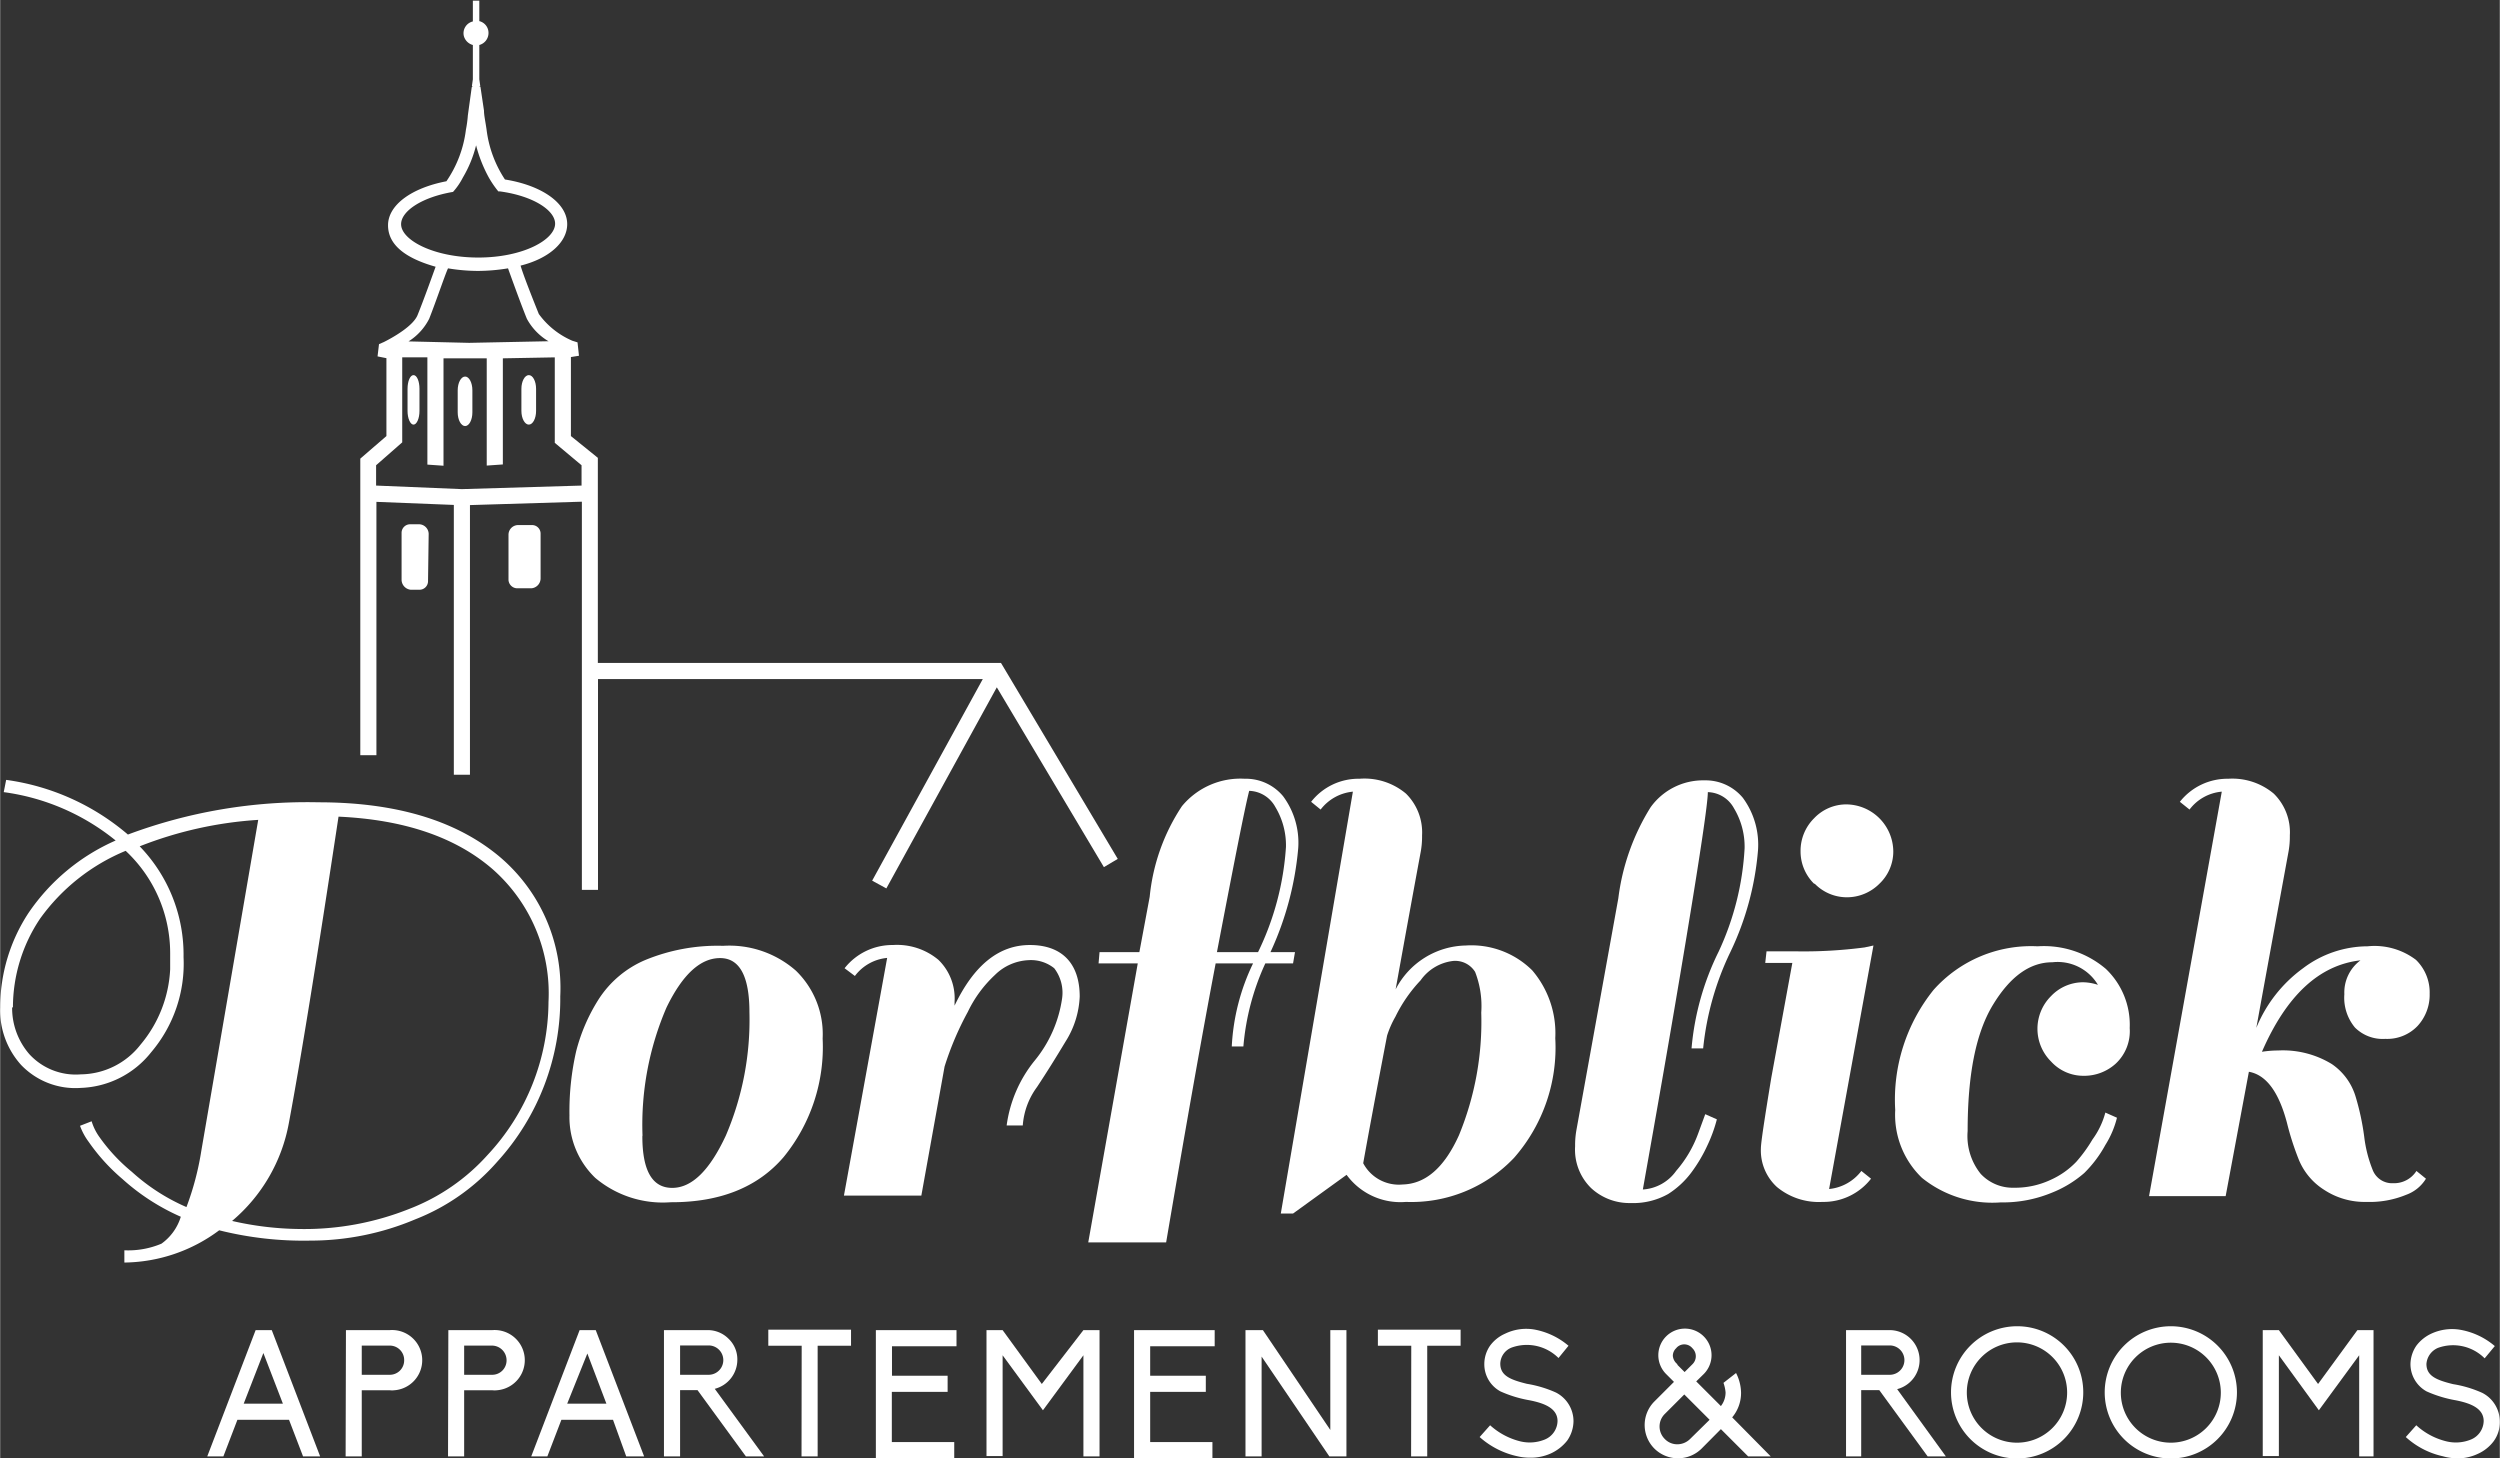 <svg xmlns="http://www.w3.org/2000/svg" width="54.68mm" height="31.9mm" viewBox="0 0 155 90.44"><rect x="0" y="0" width="155" height="90.44" fill="#333333" stroke="none"/><defs><style>.cls-1{fill:#fff;}.cls-2{fill:none;}</style></defs><g id="Ebene_1" data-name="Ebene 1"><path class="cls-1" d="M17.91,88h-3.2l-.87,2.27h-1l3-7.83h1l3,7.83H18.78Zm-1.59-4.14L15.1,87h2.43Z" transform="translate(0 0.04)"/><path class="cls-1" d="M21.44,82.44h2.72a1.87,1.87,0,0,1,.28,3.73,1.31,1.31,0,0,1-.28,0H22.42v4.1h-1Zm3.61,1.87a.89.89,0,0,0-.88-.91H22.42v1.81h1.74a.89.89,0,0,0,.89-.89Z" transform="translate(0 0.04)"/><path class="cls-1" d="M27.79,82.44h2.73a1.87,1.87,0,0,1,.28,3.73,1.31,1.31,0,0,1-.28,0H28.77v4.1h-1Zm3.61,1.87a.91.91,0,0,0-.88-.91H28.77v1.81h1.75a.89.89,0,0,0,.88-.9Z" transform="translate(0 0.04)"/><path class="cls-1" d="M38,88h-3.2l-.87,2.27h-1l3-7.83h1l3,7.83H38.82Zm-1.59-4.11L35.16,87h2.43Z" transform="translate(0 0.04)"/><path class="cls-1" d="M47.37,90.27H46.24l-3-4.11H42.16v4.11h-1V82.44h2.71a1.81,1.81,0,0,1,1.29.53,1.76,1.76,0,0,1,.55,1.31,1.86,1.86,0,0,1-1.4,1.8Zm-5.21-5.06h1.77a.91.91,0,0,0,0-1.82H42.16Z" transform="translate(0 0.04)"/><path class="cls-1" d="M49.7,83.41H47.63v-1h5.13v1H50.69v6.86h-1Z" transform="translate(0 0.04)"/><path class="cls-1" d="M54.3,82.44h5v1h-4v1.83h3.45v1H55.29v3.11h3.87v1H54.3Z" transform="translate(0 0.04)"/><path class="cls-1" d="M67.17,90.27V84l-2.51,3.41L62.16,84v6.25h-1V82.44h1l2.43,3.34,2.58-3.34h1v7.83Z" transform="translate(0 0.04)"/><path class="cls-1" d="M70.31,82.44h5v1h-4v1.83h3.45v1H71.31v3.11h3.86v1H70.31Z" transform="translate(0 0.04)"/><path class="cls-1" d="M78.22,84.08v6.19h-1V82.44H78.3l4.18,6.19V82.44h1v7.83H82.42Z" transform="translate(0 0.04)"/><path class="cls-1" d="M87.5,83.41H85.43v-1h5.13v1H88.49v6.86h-1Z" transform="translate(0 0.04)"/><path class="cls-1" d="M94.07,90.26a5.14,5.14,0,0,1-2.33-1.19l.65-.73a4.34,4.34,0,0,0,1.88,1,2.48,2.48,0,0,0,1.52-.12,1.27,1.27,0,0,0,.78-1.14c0-.82-.88-1.12-1.74-1.29a7.5,7.5,0,0,1-1.8-.55,1.91,1.91,0,0,1-1-1.71,2,2,0,0,1,.36-1.13,2.32,2.32,0,0,1,.93-.74,3,3,0,0,1,1.85-.25,4.53,4.53,0,0,1,2.08,1l-.62.76a2.78,2.78,0,0,0-2.9-.65,1.1,1.1,0,0,0-.71,1c0,.75.64,1,1.65,1.25a7.18,7.18,0,0,1,1.8.54,2,2,0,0,1,1.09,1.77,2.15,2.15,0,0,1-.39,1.21,2.75,2.75,0,0,1-1,.79,3,3,0,0,1-1.33.27A3.31,3.31,0,0,1,94.07,90.26Z" transform="translate(0 0.04)"/><path class="cls-1" d="M109.79,90.27h-1.4l-1.69-1.69-1.2,1.21a2.08,2.08,0,0,1-2.92,0,2.07,2.07,0,0,1,0-2.93h0l1.21-1.21-.49-.49a1.65,1.65,0,1,1,2.34,0h0l-.47.46,1.53,1.53a1.37,1.37,0,0,0,.29-.85,2.4,2.4,0,0,0-.13-.59l.78-.61a2.78,2.78,0,0,1,.31,1.2h0a2.35,2.35,0,0,1-.55,1.55ZM106,88l-1.57-1.57-1.21,1.21a1.09,1.09,0,0,0,0,1.55,1.07,1.07,0,0,0,.78.33,1.13,1.13,0,0,0,.79-.33Zm-2-3.41.45.45.48-.48a.69.69,0,0,0,0-1s0,0,0,0a.65.65,0,0,0-.9-.1.47.47,0,0,0-.1.1.64.64,0,0,0-.21.48.73.73,0,0,0,.28.51Z" transform="translate(0 0.04)"/><path class="cls-1" d="M120.65,90.27h-1.13l-3-4.11H115.4v4.11h-.94V82.44h2.71a1.86,1.86,0,0,1,.46,3.66Zm-5.25-5.06h1.77a.91.91,0,0,0,0-1.82H115.4Z" transform="translate(0 0.04)"/><path class="cls-1" d="M129.17,86.3a4.1,4.1,0,1,1-4.1-4.1h0a4.09,4.09,0,0,1,4.1,4.08Zm-1,0a3.11,3.11,0,1,0-3.1,3.12A3.11,3.11,0,0,0,128.17,86.3Z" transform="translate(0 0.04)"/><path class="cls-1" d="M138.7,86.3a4.1,4.1,0,1,1-4.1-4.1,4.1,4.1,0,0,1,4.1,4.1Zm-1,0a3.1,3.1,0,1,0-3.1,3.12A3.1,3.1,0,0,0,137.7,86.3Z" transform="translate(0 0.04)"/><path class="cls-1" d="M146.28,90.27V84l-2.5,3.41L141.3,84v6.25h-1V82.44h1l2.43,3.34,2.44-3.34h1v7.83Z" transform="translate(0 0.04)"/><path class="cls-1" d="M151.46,90.26a5,5,0,0,1-2.29-1.19l.65-.73a4.24,4.24,0,0,0,1.88,1,2.47,2.47,0,0,0,1.52-.12,1.27,1.27,0,0,0,.78-1.14c0-.82-.88-1.12-1.74-1.29a7.64,7.64,0,0,1-1.8-.55,1.93,1.93,0,0,1-1-1.71,2.08,2.08,0,0,1,.37-1.13,2.45,2.45,0,0,1,.92-.74,3.05,3.05,0,0,1,1.86-.23,4.49,4.49,0,0,1,2.08,1l-.63.76a2.76,2.76,0,0,0-2.89-.65,1.17,1.17,0,0,0-.72,1c0,.75.64,1,1.65,1.25a7.13,7.13,0,0,1,1.81.54A2,2,0,0,1,155,88.1a2,2,0,0,1-.38,1.23,2.5,2.5,0,0,1-1,.79,2.89,2.89,0,0,1-1.33.27A3.34,3.34,0,0,1,151.46,90.26Z" transform="translate(0 0.04)"/><path class="cls-1" d="M25.74,75.57a16.72,16.72,0,0,1-6.51,1.32,21.54,21.54,0,0,1-5.65-.64,10,10,0,0,1-5.88,2v-.76A5.31,5.31,0,0,0,10,77.08a3.2,3.2,0,0,0,1.2-1.67,13.46,13.46,0,0,1-3.62-2.34,12,12,0,0,1-2.09-2.3,3.87,3.87,0,0,1-.54-1l.72-.28a3.35,3.35,0,0,0,.5,1,11,11,0,0,0,2,2.14,12.31,12.31,0,0,0,3.38,2.18,17.51,17.51,0,0,0,.92-3.48L16,50.8a24.12,24.12,0,0,0-7.35,1.64,9.66,9.66,0,0,1,2.72,6.87,8.48,8.48,0,0,1-2,5.89A5.81,5.81,0,0,1,5,67.42,4.65,4.65,0,0,1,1.3,66,5.05,5.05,0,0,1,0,62.43a10.67,10.67,0,0,1,1.75-5.85,12.68,12.68,0,0,1,5.41-4.5,13.94,13.94,0,0,0-6.94-3l.15-.76a14.67,14.67,0,0,1,7.55,3.39,31.7,31.7,0,0,1,11.81-2q7,0,11,3.18a10.65,10.65,0,0,1,4,8.85A15,15,0,0,1,30.82,72,13.08,13.08,0,0,1,25.74,75.57ZM.74,62.43A4.37,4.37,0,0,0,1.8,65.32,3.9,3.9,0,0,0,5,66.58a4.75,4.75,0,0,0,3.7-1.84,7.85,7.85,0,0,0,1.84-4.67v-1a8.68,8.68,0,0,0-2.76-6.35,12.32,12.32,0,0,0-5.31,4.21,9.89,9.89,0,0,0-1.68,5.5ZM18.57,76.17a17.54,17.54,0,0,0,6.83-1.26,12.58,12.58,0,0,0,4.83-3.34A14,14,0,0,0,34,62.09a10.25,10.25,0,0,0-3.44-8.21q-3.44-3-9.58-3.28-2,13.23-3.08,19a10.37,10.37,0,0,1-3.52,6.07A19.5,19.5,0,0,0,18.57,76.17Z" transform="translate(0 0.04)"/><path class="cls-1" d="M36.9,73a5.22,5.22,0,0,1-1.6-3.87,16.78,16.78,0,0,1,.42-4,11.18,11.18,0,0,1,1.38-3.19A6.41,6.41,0,0,1,40,59.49a11.77,11.77,0,0,1,4.83-.88,6.25,6.25,0,0,1,4.51,1.54A5.48,5.48,0,0,1,51,64.36a10.79,10.79,0,0,1-2.42,7.35c-1.6,1.87-3.94,2.81-7,2.8A6.49,6.49,0,0,1,36.9,73Zm2.92-2.58c0,2.14.62,3.2,1.85,3.2S44,72.52,45,70.37a18.22,18.22,0,0,0,1.46-7.64c0-2.24-.61-3.36-1.82-3.36s-2.32,1-3.32,3.06a18.35,18.35,0,0,0-1.49,7.94Z" transform="translate(0 0.04)"/><path class="cls-1" d="M52.36,60a3.77,3.77,0,0,1,3-1.44,4,4,0,0,1,2.82.92,3.33,3.33,0,0,1,1,2.6v.24c1.2-2.51,2.75-3.76,4.67-3.76s3.09,1.07,3.09,3.2a5.63,5.63,0,0,1-.88,2.79c-.6,1-1.18,1.93-1.77,2.82a4.55,4.55,0,0,0-.88,2.38h-1a8.08,8.08,0,0,1,1.72-4,7.84,7.84,0,0,0,1.72-3.89A2.5,2.5,0,0,0,65.36,60a2.31,2.31,0,0,0-1.6-.5,3.16,3.16,0,0,0-2.08.92A7.61,7.61,0,0,0,60,62.71a18.76,18.76,0,0,0-1.44,3.39h0l-1.44,8H52.32L55,59.36a2.82,2.82,0,0,0-2,1.12Z" transform="translate(0 0.04)"/><path class="cls-1" d="M77.17,48.25a3,3,0,0,1,2.38,1.08,4.84,4.84,0,0,1,.94,3.23A19.3,19.3,0,0,1,78.77,59h1.52l-.12.7H78.45a15.35,15.35,0,0,0-1.36,5.15h-.72a13.35,13.35,0,0,1,1.32-5.15H75.37Q74.17,66,72.3,77H67.47l3.07-17.3H68.11l.06-.7h2.47l.64-3.43a12.32,12.32,0,0,1,2-5.62A4.7,4.7,0,0,1,77.17,48.25Zm2.56,4.23A4.61,4.61,0,0,0,79.07,50a1.91,1.91,0,0,0-1.62-1c-.26,1-.92,4.36-2,10H78A17.47,17.47,0,0,0,79.73,52.48Z" transform="translate(0 0.04)"/><path class="cls-1" d="M87.17,74.49a4.13,4.13,0,0,1-3.68-1.68l-3.32,2.4h-.76l4.47-26.16a2.86,2.86,0,0,0-2,1.11l-.59-.48a3.73,3.73,0,0,1,3-1.43,4,4,0,0,1,2.88.92,3.38,3.38,0,0,1,1,2.59,5.25,5.25,0,0,1-.08,1q-.66,3.56-1.56,8.55a5,5,0,0,1,4.35-2.72A5.36,5.36,0,0,1,95,60.13a6,6,0,0,1,1.43,4.21,10.36,10.36,0,0,1-2.55,7.41A8.77,8.77,0,0,1,87.17,74.49Zm-.28-1.08q2.19,0,3.57-3.06a18.5,18.5,0,0,0,1.38-7.6,5.85,5.85,0,0,0-.38-2.52,1.45,1.45,0,0,0-1.38-.68,2.87,2.87,0,0,0-2,1.2A9,9,0,0,0,86.52,63,6,6,0,0,0,86,64.18H86c-.67,3.49-1.16,6.12-1.48,7.91a2.5,2.5,0,0,0,2.44,1.32Z" transform="translate(0 0.04)"/><path class="cls-1" d="M104.85,72.69A5.42,5.42,0,0,1,103.43,74a4.42,4.42,0,0,1-2.33.56,3.49,3.49,0,0,1-2.44-.92,3.33,3.33,0,0,1-1-2.6,5.31,5.31,0,0,1,.08-1l2.6-14.38a13.89,13.89,0,0,1,2-5.64,4,4,0,0,1,3.34-1.67,3,3,0,0,1,2.38,1.08,4.9,4.9,0,0,1,.94,3.27,18,18,0,0,1-1.7,6.27,17.9,17.9,0,0,0-1.7,6h-.72a16.76,16.76,0,0,1,1.68-6,17.36,17.36,0,0,0,1.61-6.41,4.62,4.62,0,0,0-.66-2.48,1.9,1.9,0,0,0-1.62-1c0,.67-.46,3.77-1.38,9.32S102.7,69,101.86,73.72a2.74,2.74,0,0,0,2.07-1.16,7.37,7.37,0,0,0,1.36-2.31l.44-1.2.72.32a9,9,0,0,1-.58,1.6A9.28,9.28,0,0,1,104.85,72.69Z" transform="translate(0 0.04)"/><path class="cls-1" d="M113,74.49a4.07,4.07,0,0,1-2.82-.92,3.07,3.07,0,0,1-1-2.4c0-.34.22-1.79.64-4.35l1.31-7.15h-1.68l.08-.72h1.72a28.9,28.9,0,0,0,4.36-.24l.55-.12-2.75,15.1a2.86,2.86,0,0,0,2-1.12l.6.48A3.73,3.73,0,0,1,113,74.49Zm-.52-19.73a2.8,2.8,0,0,1-.84-2,2.84,2.84,0,0,1,.84-2.06,2.75,2.75,0,0,1,2-.86,2.94,2.94,0,0,1,2.91,2.92,2.75,2.75,0,0,1-.86,2,2.84,2.84,0,0,1-2,.84A2.78,2.78,0,0,1,112.52,54.76Z" transform="translate(0 0.04)"/><path class="cls-1" d="M127.17,65.78a2.86,2.86,0,0,1,0-4.05,2.75,2.75,0,0,1,2-.86,3.11,3.11,0,0,1,.91.16,2.91,2.91,0,0,0-2.83-1.4c-1.39,0-2.61.88-3.68,2.64S122,66.63,122,70.1a3.74,3.74,0,0,0,.81,2.65,2.71,2.71,0,0,0,2.06.86,5.19,5.19,0,0,0,2.26-.48A5.06,5.06,0,0,0,128.74,72a9,9,0,0,0,1-1.38,5,5,0,0,0,.8-1.67l.72.32a5.75,5.75,0,0,1-.72,1.69,7.43,7.43,0,0,1-1.31,1.74,7,7,0,0,1-2.06,1.24,7.93,7.93,0,0,1-3.12.58A6.94,6.94,0,0,1,119.17,73a5.42,5.42,0,0,1-1.66-4.21,10.86,10.86,0,0,1,2.38-7.45,8.1,8.1,0,0,1,6.45-2.7,5.92,5.92,0,0,1,4.23,1.4,4.78,4.78,0,0,1,1.48,3.67,2.75,2.75,0,0,1-.86,2.2,2.91,2.91,0,0,1-2,.76A2.71,2.71,0,0,1,127.17,65.78Z" transform="translate(0 0.04)"/><path class="cls-1" d="M139.44,66.42,138,74.13h-4.75l4.51-25.08a2.81,2.81,0,0,0-2,1.11l-.6-.48a3.76,3.76,0,0,1,3-1.43,4,4,0,0,1,2.82.92,3.35,3.35,0,0,1,1,2.59,5.25,5.25,0,0,1-.08,1q-.93,5.07-2,10.94A8.58,8.58,0,0,1,142.8,60a6.66,6.66,0,0,1,4-1.36,4.25,4.25,0,0,1,3,.84,2.81,2.81,0,0,1,.85,2.1,2.85,2.85,0,0,1-.75,2,2.6,2.6,0,0,1-2,.8,2.44,2.44,0,0,1-1.88-.7,2.89,2.89,0,0,1-.66-2.07,2.48,2.48,0,0,1,1-2.1c-2.56.29-4.59,2.18-6.11,5.67a6.74,6.74,0,0,1,1-.08,5.82,5.82,0,0,1,3.33.84A3.74,3.74,0,0,1,146.07,68a15.7,15.7,0,0,1,.52,2.43,8.09,8.09,0,0,0,.52,2.06,1.29,1.29,0,0,0,1.28.84,1.64,1.64,0,0,0,1.44-.76l.59.48a2.38,2.38,0,0,1-1.23,1,5.93,5.93,0,0,1-2.46.44,4.57,4.57,0,0,1-2.64-.76,4,4,0,0,1-1.57-1.9,17.34,17.34,0,0,1-.72-2.25C141.29,67.66,140.51,66.61,139.44,66.42Z" transform="translate(0 0.04)"/><path class="cls-1" d="M33.51,35.84a.62.62,0,0,1-.57.6h-.85a.55.55,0,0,1-.57-.51V33.11a.6.6,0,0,1,.57-.59h.85a.53.53,0,0,1,.57.51v2.81Z" transform="translate(0 0.04)"/><path class="cls-1" d="M26.53,36a.53.53,0,0,1-.53.53h-.54a.63.63,0,0,1-.57-.6V33a.53.53,0,0,1,.53-.53H26a.61.61,0,0,1,.57.6Z" transform="translate(0 0.04)"/><path class="cls-1" d="M33.23,25.44c0,.47-.2.85-.45.85s-.46-.38-.46-.85V24.07c0-.47.21-.85.46-.85s.45.38.45.85Z" transform="translate(0 0.04)"/><path class="cls-1" d="M29.28,25.53c0,.47-.2.85-.45.85s-.46-.38-.46-.85V24.16c0-.47.21-.85.46-.85s.45.38.45.85Z" transform="translate(0 0.04)"/><path class="cls-1" d="M26,25.44c0,.47-.17.85-.37.85s-.37-.38-.37-.85V24.07c0-.47.16-.85.37-.85s.37.38.37.85Z" transform="translate(0 0.04)"/><path class="cls-2" d="M34.38,13.86c0-.83-1.36-1.72-3.41-2h-.08A6.24,6.24,0,0,1,30.3,11a8.81,8.81,0,0,1-.79-2,7.47,7.47,0,0,1-.8,2.07,4.13,4.13,0,0,1-.61.89h0c-2,.31-3.22,1.18-3.22,2,0,1,1.95,2.1,4.76,2.1S34.38,14.85,34.38,13.86Z" transform="translate(0 0.04)"/><path class="cls-2" d="M34,21.12a3.62,3.62,0,0,1-1.3-1.39c-.4-1-1-2.8-1.17-3.13a11.7,11.7,0,0,1-1.87.16,11.46,11.46,0,0,1-1.85-.16c-.13.35-.77,2.15-1.17,3.13a3.55,3.55,0,0,1-1.32,1.4l3.76.09Z" transform="translate(0 0.04)"/><polygon class="cls-2" points="34.4 22.15 31.17 22.21 31.17 28.8 30.17 28.87 30.17 22.22 29.04 22.25 27.5 22.21 27.5 28.87 26.5 28.8 26.5 22.19 24.93 22.15 24.93 27.42 23.31 28.84 23.31 30.11 28.64 30.32 36.05 30.1 36.05 28.84 34.4 27.45 34.4 22.15"/><path class="cls-1" d="M62.06,41.07h-25V28.35L35.39,27V22.1l.5-.08-.09-.83-.32-.1a5,5,0,0,1-2.08-1.66c-.36-.89-1-2.51-1.13-3C34,16,35.16,15,35.16,13.86c0-1.32-1.6-2.41-3.86-2.77A7.19,7.19,0,0,1,30.16,8C30.09,7.5,30,7.12,30,6.82l-.22-1.48-.23-.1h-.2l-.11.13L29,7.11h0a7.38,7.38,0,0,1-.12.89,7.2,7.2,0,0,1-1.21,3.2c-2.14.41-3.62,1.46-3.62,2.73S25.23,16,27,16.5c-.18.5-.76,2.12-1.12,3-.26.65-1.43,1.34-2.09,1.67l-.3.13-.09.76.55.11V27l-1.62,1.4V46.79h1V31.08l4.8.19V48h1V31.28l6.94-.21V55.14h1V42.07H60.93l-6.86,12.5.88.48L61.8,42.58l6.64,11.15.86-.51ZM24.86,13.86c0-.8,1.27-1.67,3.22-2h0a4.13,4.13,0,0,0,.61-.89,7.4,7.4,0,0,0,.82-2,8.59,8.59,0,0,0,.79,2,6.24,6.24,0,0,0,.59.86H31c2.05.28,3.41,1.17,3.41,2,0,1-2,2.1-4.76,2.1S24.86,14.85,24.86,13.86Zm1.74,5.87c.4-1,1-2.78,1.17-3.13a11.46,11.46,0,0,0,1.85.16,11.7,11.7,0,0,0,1.87-.16c.12.33.77,2.15,1.17,3.13A3.62,3.62,0,0,0,34,21.12l-4.92.1-3.76-.09A3.55,3.55,0,0,0,26.6,19.73Zm9.45,10.34-7.42.22-5.32-.22V28.81l1.62-1.42V22.12h1.56v6.65l1,.07V22.18h2.68v6.65l1-.07V22.18l3.22-.06v5.3l1.66,1.39Z" transform="translate(0 0.04)"/><path class="cls-1" d="M30.28,2a.75.75,0,0,0-.57-.73V0h-.4V1.29a.75.75,0,0,0-.56.9.79.79,0,0,0,.56.56V4.88l-.06.42.3.07.22-.07-.06-.42V2.75A.77.77,0,0,0,30.28,2Z" transform="translate(0 0.04)"/></g></svg>